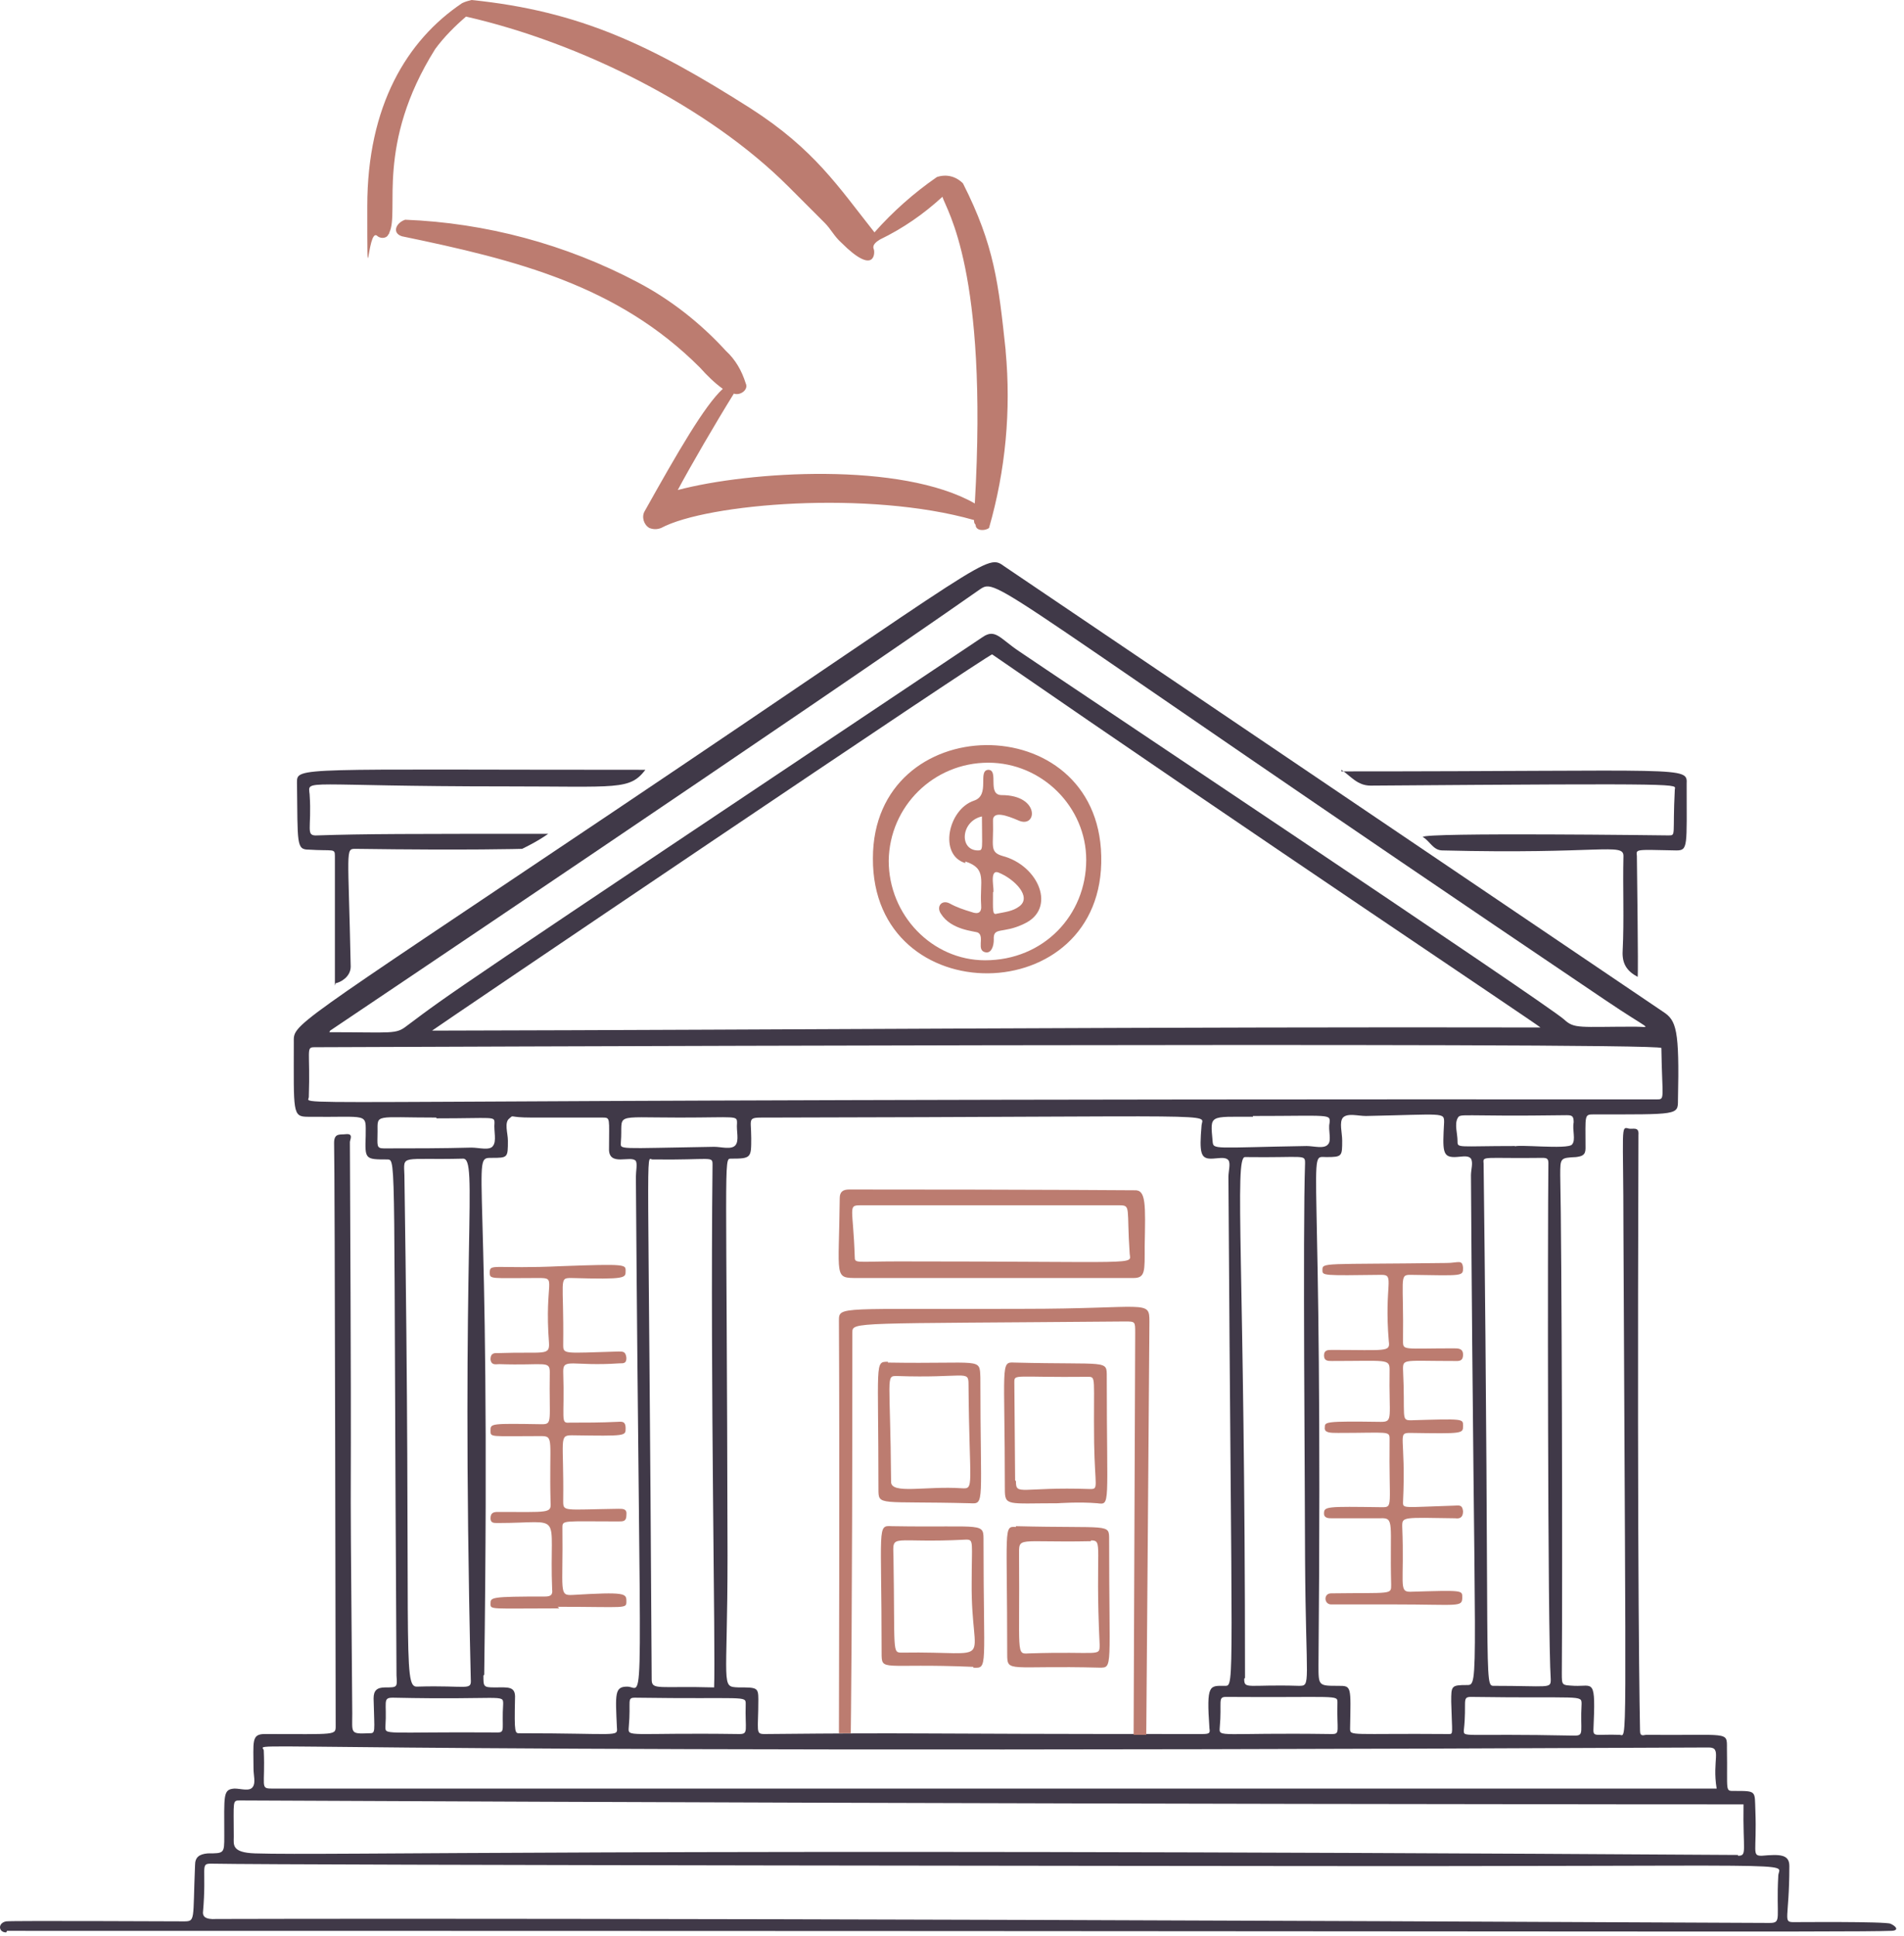 <svg xmlns="http://www.w3.org/2000/svg" width="241" height="245" viewBox="0 0 241 245" fill="none"><path d="M0.788 244.5C-0.212 244.5 -0.312 243.3 0.788 243.1C1.588 243 22.288 243.1 23.188 243.1C24.788 243.1 24.388 243.1 24.688 236C24.688 235 25.188 234.6 26.288 234.5C28.388 234.5 28.388 234.5 28.388 232.3C28.388 227.1 28.188 226.4 29.688 226.3C30.488 226.3 31.588 226.7 31.988 226.1C32.388 225.6 32.088 224.6 32.088 223.8C32.088 220.4 31.788 219.4 33.488 219.4C42.688 219.4 42.488 219.6 42.488 218.3C42.488 218.3 42.388 147.1 42.288 144.6C42.288 143.3 43.088 143.6 43.788 143.5C44.788 143.4 44.288 144.2 44.288 144.5C44.588 206.5 44.188 171 44.588 216.8C44.588 219.3 44.288 219.4 46.688 219.3C47.588 219.3 47.388 219.3 47.288 214.9C47.288 213.9 47.688 213.5 48.788 213.5C50.288 213.5 50.288 213.5 50.188 212C49.788 146.7 50.188 146.8 49.088 146.7C46.188 146.7 46.188 146.7 46.288 143.7C46.288 140.7 46.788 141.4 38.988 141.3C36.988 141.3 37.188 140.8 37.188 131.9C37.188 129.5 36.188 130.5 77.488 102.8C126.188 70.1 124.788 70 127.188 71.7L210.488 128C212.188 129.1 212.588 130.2 212.388 139.2C212.388 141.1 212.388 141 201.788 141C200.488 141 200.688 141 200.688 145.3C200.688 146.2 200.188 146.3 199.488 146.4C197.488 146.5 197.488 146.5 197.488 148.7C197.688 157.5 197.788 198.8 197.688 211.7C197.688 213.3 197.688 213.2 199.288 213.3C201.688 213.4 201.988 212.2 201.688 218.9C201.688 219.8 202.088 219.4 204.988 219.5C205.988 219.5 205.788 223.6 205.488 155.7C205.488 142.5 205.088 142.5 206.188 142.8C206.688 142.9 207.488 142.5 207.388 143.6C207.188 201.6 207.588 219 207.588 219C207.588 219.8 208.088 219.5 208.388 219.5C218.888 219.6 218.588 219 218.588 221.2C218.688 226.8 218.288 226.6 219.588 226.6C222.388 226.6 222.088 226.6 222.188 229.1C222.388 234.3 221.688 234.8 222.988 234.8C225.288 234.6 226.488 234.6 226.488 236.1C226.488 242.9 225.588 243.2 227.088 243.2C227.088 243.2 238.688 243.1 239.288 243.4C239.988 243.7 240.488 244.3 239.288 244.3C234.388 244.5 196.988 244.3 0.888 244.3L0.788 244.5ZM152.088 219.4C153.088 219.4 153.188 219.3 153.088 218.7C152.688 213 153.088 213.3 155.088 213.3C156.288 213.3 155.888 213.3 155.488 148.9C155.488 148.2 155.788 147.2 155.488 146.8C155.088 146.3 154.088 146.6 153.288 146.6C151.988 146.6 151.788 145.9 152.088 142.4C152.188 140.8 156.388 141.3 97.688 141.4C94.388 141.4 95.088 141.2 95.088 144C95.088 146.5 95.088 146.6 92.488 146.6C91.588 146.6 91.988 146.6 92.088 196.8C92.088 213.6 91.188 213.4 93.488 213.5C95.788 213.5 95.988 213.5 95.988 215C95.988 219.1 95.588 219.4 96.788 219.4C118.188 219.2 111.388 219.4 151.988 219.4H152.088ZM54.688 130.4C101.488 130.3 148.188 129.9 194.988 130C193.988 129.2 158.188 105.3 125.588 82.8C125.288 82.6 54.888 130.2 54.688 130.4ZM223.988 243.3C225.588 243.3 224.788 242.7 225.088 237.3C225.188 235.5 230.488 236.2 161.688 236.1C161.688 236.1 36.688 236 26.688 235.8C25.288 235.8 26.188 236.3 25.688 242C25.688 242.4 25.888 242.9 27.388 242.8C27.888 242.8 80.288 242.6 223.888 243.3H223.988ZM219.988 234.8C221.188 234.8 220.588 234.2 220.688 228.3C219.488 228.3 135.388 228.3 30.388 227.8C29.388 227.8 29.588 227.8 29.588 232.4C29.588 233.4 29.288 234.4 32.288 234.5C41.588 234.8 78.688 233.8 219.988 234.7V234.8ZM166.888 210.7C166.888 213.3 166.888 213.3 169.388 213.3C171.088 213.3 170.988 213.3 170.888 218.7C170.888 219.7 170.888 219.3 183.388 219.4C183.988 219.4 183.788 219.4 183.688 215.3C183.688 213.3 183.688 213.2 185.688 213.2C187.288 213.2 186.588 213.2 186.188 148.7C186.188 148 186.488 147.1 186.188 146.6C185.788 146.1 184.888 146.4 184.088 146.4C182.588 146.4 182.588 145.6 182.788 142C182.788 140.7 182.788 141 172.888 141.2C171.888 141.2 170.588 140.8 169.988 141.4C169.488 142 169.888 143.3 169.888 144.3C169.888 146.3 169.888 146.4 167.888 146.4C165.288 146.4 167.488 143.7 166.888 210.7ZM61.188 212C61.188 213.4 61.188 213.5 62.588 213.5C64.288 213.5 65.288 213.3 65.188 214.9C65.088 219.4 65.188 219.3 65.788 219.3C78.188 219.3 78.188 219.8 78.088 218.6C77.888 214.3 77.788 213.4 79.388 213.4C81.688 213.4 80.988 220.1 80.488 148.9C80.488 148.2 80.688 147.3 80.488 146.9C79.888 146.1 76.988 147.7 77.088 145.3C77.088 141.5 77.288 141.4 76.288 141.4C73.288 141.4 70.288 141.4 67.288 141.4C64.288 141.4 65.088 141 64.488 141.5C63.788 142 64.288 143.4 64.288 144.3C64.288 146.5 64.288 146.5 62.188 146.5C59.488 146.5 62.188 146.5 61.288 211.9L61.188 212ZM209.688 139.1C210.788 139.1 210.388 139.1 210.288 132.6C210.288 131.8 39.788 132.5 39.788 132.5C38.688 132.5 39.288 132.9 39.088 138.8C39.088 140.1 30.088 139 209.688 139.1ZM33.388 221.5C33.588 226 32.888 226.3 34.388 226.3C178.988 226.3 216.888 226.3 217.288 226.3C216.688 222.7 217.988 221.1 216.288 221.1C21.488 222 33.388 220.1 33.388 221.5ZM41.688 130.6C49.688 130.6 50.088 130.9 51.488 129.8C57.388 125.4 54.788 127.1 124.388 80.6C125.988 79.5 126.588 80.8 128.988 82.4C130.988 83.8 196.088 127.2 197.988 129C199.288 130.2 199.888 129.9 206.988 129.9C209.088 129.9 209.188 130.6 202.988 126.4C124.688 73.6 126.388 73 123.988 74.6C103.588 88.9 41.788 130.4 41.788 130.4L41.688 130.6ZM52.788 213.4C59.288 213.2 59.688 214 59.588 212.4C58.288 156.7 60.588 146.5 58.588 146.6C50.688 146.8 51.088 146 51.188 148.7C52.088 208.4 50.888 213.5 52.788 213.4ZM188.988 213.3C196.088 213.3 196.288 213.7 196.288 212.5C195.888 206.7 195.888 155.5 195.988 147.2C195.988 146.7 195.888 146.5 195.288 146.5C187.688 146.6 187.688 146.2 187.788 147.2C188.588 213.3 187.788 213.3 189.088 213.3H188.988ZM90.188 147.4C90.188 146.2 90.188 146.8 82.588 146.7C81.688 146.7 82.088 141.9 82.488 212.5C82.488 213.9 83.388 213.3 90.388 213.5C90.588 208.9 89.888 175.4 90.188 147.5V147.4ZM157.488 212.4C157.488 213.8 157.888 213.1 164.388 213.3C165.988 213.3 165.288 213.3 165.188 197.2C165.188 188.8 164.888 155.7 165.188 147.2C165.188 146 165.188 146.5 157.588 146.4C156.188 146.4 157.588 160.2 157.588 212.3L157.488 212.4ZM199.288 219.6C200.588 219.6 199.988 219.1 200.188 215.6C200.188 214.4 200.188 214.9 186.188 214.7C184.988 214.7 185.688 215.3 185.288 218.9C185.288 219.9 184.888 219.3 199.288 219.6ZM168.588 219.4C169.688 219.4 169.188 219 169.288 215.4C169.288 214.4 169.288 214.8 155.188 214.7C154.088 214.7 154.688 215.3 154.388 218.6C154.288 219.9 154.388 219.2 168.488 219.4H168.588ZM93.588 219.4C94.788 219.4 94.288 218.9 94.388 215.6C94.388 214.5 94.388 215 80.388 214.8C79.288 214.8 79.888 215.2 79.588 218.5C79.488 219.9 79.288 219.2 93.588 219.4ZM49.688 214.8C48.388 214.8 48.988 215.4 48.788 218.4C48.788 219.6 48.288 219.1 62.988 219.2C63.988 219.2 63.488 218.7 63.688 215.6C63.688 214.3 63.688 215.1 49.788 214.8H49.688ZM191.688 145.1C191.688 144.7 198.488 145.5 198.988 144.8C199.488 144.2 198.988 143 199.188 142C199.188 141.2 198.988 141.1 198.288 141.1C184.488 141.3 184.888 140.8 184.488 141.5C184.088 142.3 184.488 143.4 184.488 144.4C184.488 145.3 184.488 145 191.788 145L191.688 145.1ZM85.988 141.4C77.288 141.4 78.888 140.8 78.588 144.5C78.588 145.5 77.788 145.3 90.388 145.1C91.288 145.1 92.588 145.5 93.088 144.9C93.588 144.3 93.188 143.1 93.288 142.1C93.288 141.1 93.288 141.4 85.988 141.4ZM158.588 141.3C152.988 141.3 153.188 141 153.488 144.4C153.588 145.5 153.488 145.2 165.388 145C166.288 145 167.588 145.4 168.088 144.8C168.588 144.3 168.088 143 168.288 142.1C168.388 140.9 168.488 141.2 158.588 141.2V141.3ZM55.188 141.4C47.388 141.4 47.788 140.9 47.788 143.2C47.788 144.9 47.588 145.3 48.588 145.3C52.288 145.3 55.988 145.3 59.688 145.2C60.588 145.2 61.988 145.6 62.388 145C62.888 144.4 62.488 143.1 62.588 142.1C62.588 141.2 62.588 141.5 55.288 141.5L55.188 141.4Z" fill="#403948"></path><path d="M42.39 124.7C42.39 110.8 42.39 109.9 42.39 108.3C42.39 107.3 42.19 107.7 39.09 107.5C37.49 107.5 37.69 106.8 37.59 99C37.59 97 37.59 97.4 81.69 97.4C79.69 100 78.19 99.5 64.19 99.5C37.99 99.5 38.99 98.5 39.19 100.5C39.49 104.9 38.59 105.8 40.19 105.7C46.09 105.5 51.99 105.5 69.39 105.5C67.99 106.5 66.09 107.4 66.09 107.4C66.09 107.4 59.49 107.6 44.99 107.4C43.69 107.4 44.09 107.4 44.39 122.3C44.39 123.6 43.09 124.3 42.49 124.4L42.39 124.7Z" fill="#403948"></path><path d="M169.789 97.6C213.589 97.6 213.589 96.9 213.489 99.2C213.489 107.1 213.689 107.6 212.189 107.6C206.989 107.5 207.089 107.4 207.189 108.3C207.189 109.1 207.389 122.8 207.289 123.6C205.989 122.9 205.289 122 205.389 120.3C205.589 116.3 205.389 112.3 205.489 108.3C205.489 106.6 202.589 108.1 182.589 107.6C181.389 107.6 180.989 106.4 180.089 105.9C180.189 105.3 211.189 105.7 211.189 105.7C212.189 105.7 211.689 105.7 211.989 99.9C211.989 99.2 214.589 99.1 173.489 99.4C171.789 99.4 170.989 98.2 169.789 97.4V97.6Z" fill="#403948"></path><path d="M143.688 168.6C143.688 167.2 143.687 167.2 142.387 167.2C107.887 167.5 107.888 167.2 107.888 168.6C107.888 205.4 107.688 219.3 107.688 219.3H106.188C106.188 219.3 106.288 184.6 106.188 167.1C106.188 165.2 106.188 165.7 129.488 165.6C145.188 165.6 145.488 164.4 145.488 167.2C145.488 168.7 145.088 219.5 145.088 219.5H143.488L143.688 168.7V168.6Z" fill="#BC7C70"></path><path d="M110.489 108.6C110.489 89.7 138.989 89.4 139.389 108.3C139.889 127.9 110.389 128.2 110.489 108.6ZM137.489 108.8C137.489 102.1 131.889 96.5 125.089 96.5C118.189 96.5 112.589 102 112.489 108.9C112.489 115.8 117.989 121.5 124.689 121.5C132.089 121.5 137.489 115.8 137.489 108.8Z" fill="#BC7C70"></path><path d="M143.589 150.6C145.089 150.5 144.989 152.4 144.889 157.7C144.889 160.8 144.989 161.7 143.489 161.7C141.989 161.7 143.489 161.7 108.589 161.7C105.489 161.7 106.189 161.8 106.289 151.6C106.289 150.8 106.689 150.5 107.489 150.5C131.589 150.5 143.689 150.6 143.689 150.6H143.589ZM108.889 152.5C107.289 152.5 107.989 152.8 108.189 159C108.189 159.9 108.289 159.6 113.689 159.6C144.989 159.6 143.089 160.1 142.989 158.6C142.589 152.8 143.189 152.5 141.689 152.5C135.989 152.5 114.489 152.5 108.789 152.5H108.889Z" fill="#BC7C70"></path><path d="M176.587 203C168.487 203 168.787 203 168.487 203C167.587 203 167.487 201.6 168.487 201.6C176.187 201.5 176.087 201.8 176.087 200.5C175.887 192.7 176.587 192 174.687 192.1C172.687 192.1 170.587 192.1 168.587 192.1C168.187 192.1 167.587 192.1 167.587 191.5C167.587 190.6 167.887 190.6 174.887 190.7C176.387 190.7 175.787 190.7 175.887 182.1C175.887 181 175.787 181.3 169.387 181.3C168.387 181.3 167.587 181.3 167.687 180.6C167.687 179.9 167.687 179.8 174.787 179.9C176.387 179.9 175.787 179.4 175.887 173.3C175.887 171.9 175.487 172.2 168.587 172.2C168.087 172.2 167.587 172.2 167.587 171.5C167.587 170.8 168.087 170.8 168.587 170.8C175.487 170.8 175.987 171.1 175.787 169.7C175.187 162.5 176.587 161.3 174.887 161.3C167.387 161.4 167.387 161.4 167.387 160.7C167.387 159.7 167.387 160 183.087 159.8C184.587 159.8 185.087 159.3 185.187 160.4C185.187 161.5 185.187 161.4 178.487 161.3C177.087 161.3 177.687 161.8 177.587 169.7C177.587 170.9 177.687 170.6 183.987 170.6C184.587 170.6 185.187 170.6 185.187 171.4C185.187 172.3 184.587 172.2 184.087 172.2C177.787 172.2 177.587 171.9 177.587 173.2C177.887 179.4 177.287 179.7 178.587 179.7C185.287 179.5 185.187 179.5 185.187 180.4C185.187 181.4 185.187 181.4 178.487 181.3C176.787 181.3 177.987 181.7 177.587 190.1C177.587 190.9 177.687 190.7 184.087 190.5C184.587 190.5 185.087 190.3 185.187 191.2C185.187 191.9 184.887 192.2 184.187 192.1C177.587 192 177.487 191.9 177.487 193.1C177.787 200.3 176.987 201.4 178.487 201.4C185.187 201.2 185.087 201.2 185.087 202.1C185.087 203.4 184.687 203 176.387 203H176.587Z" fill="#BC7C70"></path><path d="M70.788 203.5C61.988 203.5 62.088 203.7 62.088 202.9C62.088 202.1 62.088 202 68.988 202C69.688 202 69.988 201.8 69.888 201.1C69.488 191 71.588 192.7 62.988 192.7C62.488 192.7 62.088 192.7 62.088 192.1C62.088 191.4 62.488 191.3 62.988 191.3C69.488 191.3 69.788 191.5 69.688 190.1C69.488 182.2 70.188 181.7 68.488 181.7C61.988 181.7 62.088 181.9 62.088 181C62.088 180.1 62.088 180.1 68.588 180.2C69.988 180.2 69.488 179.8 69.588 173.6C69.588 172.1 68.888 172.8 63.188 172.6C62.788 172.6 62.188 172.8 62.088 172C62.088 171.1 62.688 171.2 63.088 171.2C68.888 171 69.588 171.6 69.488 169.9C68.888 162 70.588 161.7 68.188 161.7C62.088 161.7 61.988 161.9 61.988 161C61.988 159.8 62.588 160.6 71.088 160.2C79.288 159.9 79.188 160 79.188 160.8C79.188 161.7 79.288 161.9 72.288 161.7C70.688 161.7 71.388 161.9 71.288 170.1C71.288 171.4 71.288 171.2 78.288 171C78.888 171 79.188 171 79.288 171.8C79.288 172.5 78.988 172.5 78.388 172.5C72.488 172.9 71.288 171.8 71.288 173.5C71.488 179.6 70.888 180.1 72.088 180C74.088 180 76.088 180 78.088 179.9C78.588 179.9 79.188 179.7 79.188 180.7C79.188 181.7 79.288 181.7 72.388 181.6C70.688 181.6 71.388 182.1 71.288 189.9C71.288 191.3 71.288 191 78.288 190.9C78.888 190.9 79.388 190.9 79.288 191.7C79.288 192.5 78.888 192.5 78.288 192.5C71.188 192.5 71.188 192.3 71.188 193.3C71.288 201.4 70.688 201.9 72.488 201.8C79.188 201.4 79.288 201.6 79.288 202.6C79.288 203.6 79.288 203.3 70.588 203.3L70.788 203.5Z" fill="#BC7C70"></path><path d="M112.39 172.4C124.29 172.6 123.99 171.7 124.09 174.3C124.09 190.3 124.69 190.3 122.79 190.2C111.19 189.9 111.19 190.6 111.19 188.4C111.19 172.2 110.69 172.3 112.39 172.3V172.4ZM121.69 188.3C123.39 188.4 122.69 188.3 122.59 175.1C122.59 173.3 122.09 174.4 113.49 174.1C112.09 174.1 112.69 174.1 112.79 187.5C112.79 189.1 117.19 188 121.69 188.3Z" fill="#BC7C70"></path><path d="M133.89 190.2C127.49 190.2 127.19 190.6 127.19 188.4C127.19 172.6 126.59 172.3 128.39 172.4C140.29 172.7 140.09 172 140.09 174.2C140.09 190.6 140.59 190.4 138.89 190.2C136.59 190 133.89 190.2 133.89 190.2ZM128.59 187.4C128.59 189.3 129.19 188.1 137.99 188.4C139.09 188.4 138.59 188.2 138.49 182.6C138.39 174.2 138.79 174.2 137.69 174.2C128.39 174.3 128.39 173.8 128.39 174.9C128.39 175.5 128.49 187.3 128.49 187.3L128.59 187.4Z" fill="#BC7C70"></path><path d="M123.19 210.9C111.59 210.4 111.59 211.6 111.59 209.1C111.59 193 110.99 193 112.89 193.1C124.79 193.3 124.49 192.5 124.49 195.1C124.49 211.1 125.09 211.1 123.19 211V210.9ZM122.99 200.3C122.99 195.1 123.29 194.8 122.29 194.8C112.79 195.3 112.99 193.9 113.09 196.9C113.29 209.2 112.89 209.1 114.19 209.1C126.39 208.9 122.89 211.2 122.99 200.3Z" fill="#BC7C70"></path><path d="M128.588 193.1C140.488 193.4 140.388 192.7 140.388 194.8C140.388 211.1 140.888 211 139.188 211C127.688 210.7 127.488 211.7 127.488 209.3C127.488 193.2 126.988 193.1 128.588 193.2V193.1ZM138.088 195C128.588 195.2 128.988 194.3 128.988 196.9C129.088 209.3 128.588 209.3 130.188 209.2C139.188 208.9 139.188 209.7 139.188 208.1C138.588 195.6 139.688 194.9 138.088 194.9V195Z" fill="#BC7C70"></path><path d="M122.189 109.2C118.789 108.2 119.989 102.4 123.289 101.3C125.389 100.6 123.689 97.5 125.089 97.4C126.489 97.4 124.889 100.6 126.789 100.6C131.689 100.6 131.289 104.9 128.889 103.8C127.489 103.2 125.589 102.5 125.689 103.9C125.789 107 125.189 107.8 126.889 108.3C131.489 109.5 133.789 115 129.589 116.9C126.889 118.2 125.689 117.2 125.789 118.9C125.789 119.7 125.489 120.6 124.789 120.5C123.489 120.3 124.689 118.5 123.789 118C123.389 117.8 120.389 117.7 119.089 115.6C118.489 114.7 119.189 113.8 120.189 114.3C121.089 114.8 121.989 115.1 122.989 115.4C123.789 115.7 124.289 115.5 124.189 114.5C123.989 111.5 124.989 109.9 122.189 109V109.2ZM125.689 112.9C125.689 115.2 125.589 115.8 126.189 115.6C127.189 115.4 128.189 115.3 128.989 114.7C130.689 113.5 128.389 111.2 126.389 110.4C125.089 109.9 125.989 112.9 125.689 112.9ZM124.289 103.3C121.589 103.9 121.389 107.6 123.789 107.6C124.489 107.6 124.289 107.4 124.289 103.3Z" fill="#BC7C70"></path><path d="M127.288 44.3C126.388 35.9 125.888 31.1 121.888 23.2C120.988 22.3 119.788 22 118.588 22.4C115.688 24.4 112.988 26.8 110.688 29.4C106.088 23.6 103.088 18.9 94.988 13.7C82.388 5.7 73.388 1.4 59.688 0C59.288 0.1 58.888 0.2 58.488 0.4C51.488 5.1 46.488 13.4 46.488 26.1C46.488 38.8 46.488 29 47.688 29.8C48.088 30.2 48.788 30.2 49.088 29.8C49.088 29.7 49.288 29.6 49.288 29.4C50.588 26.8 47.488 18.3 55.088 6.2C56.188 4.7 57.588 3.3 58.988 2.1C73.488 5.4 89.688 13.5 99.788 23.6L104.388 28.2C105.188 29 105.588 29.9 106.488 30.7C110.788 35 110.788 31.9 110.588 31.5C110.388 31 110.888 30.6 111.388 30.3C114.288 28.9 116.888 27.1 119.288 24.9C119.788 26.6 125.088 34.2 123.388 63.7C114.088 58.4 94.888 59.6 85.788 62C87.388 59 90.588 53.5 92.888 49.8C93.688 50.1 94.788 49.3 94.388 48.5C93.888 46.9 93.088 45.5 91.888 44.4C88.688 40.9 84.888 37.9 80.688 35.7C71.588 30.9 61.488 28.2 51.288 27.8C50.088 28.2 49.588 29.5 50.888 29.9C65.388 32.9 78.188 36.1 88.588 46.5C89.488 47.5 90.388 48.4 91.488 49.2C89.188 51.3 85.788 57.2 81.588 64.7C81.188 65.4 81.488 66.4 82.188 66.8C82.688 67 83.188 67 83.688 66.8C89.488 63.7 109.988 62 123.288 65.8C123.288 66 123.288 66.2 123.488 66.4C123.488 67.2 124.688 67.2 125.188 66.8C127.288 59.5 127.988 51.9 127.288 44.4V44.3Z" fill="#BC7C70"></path></svg>